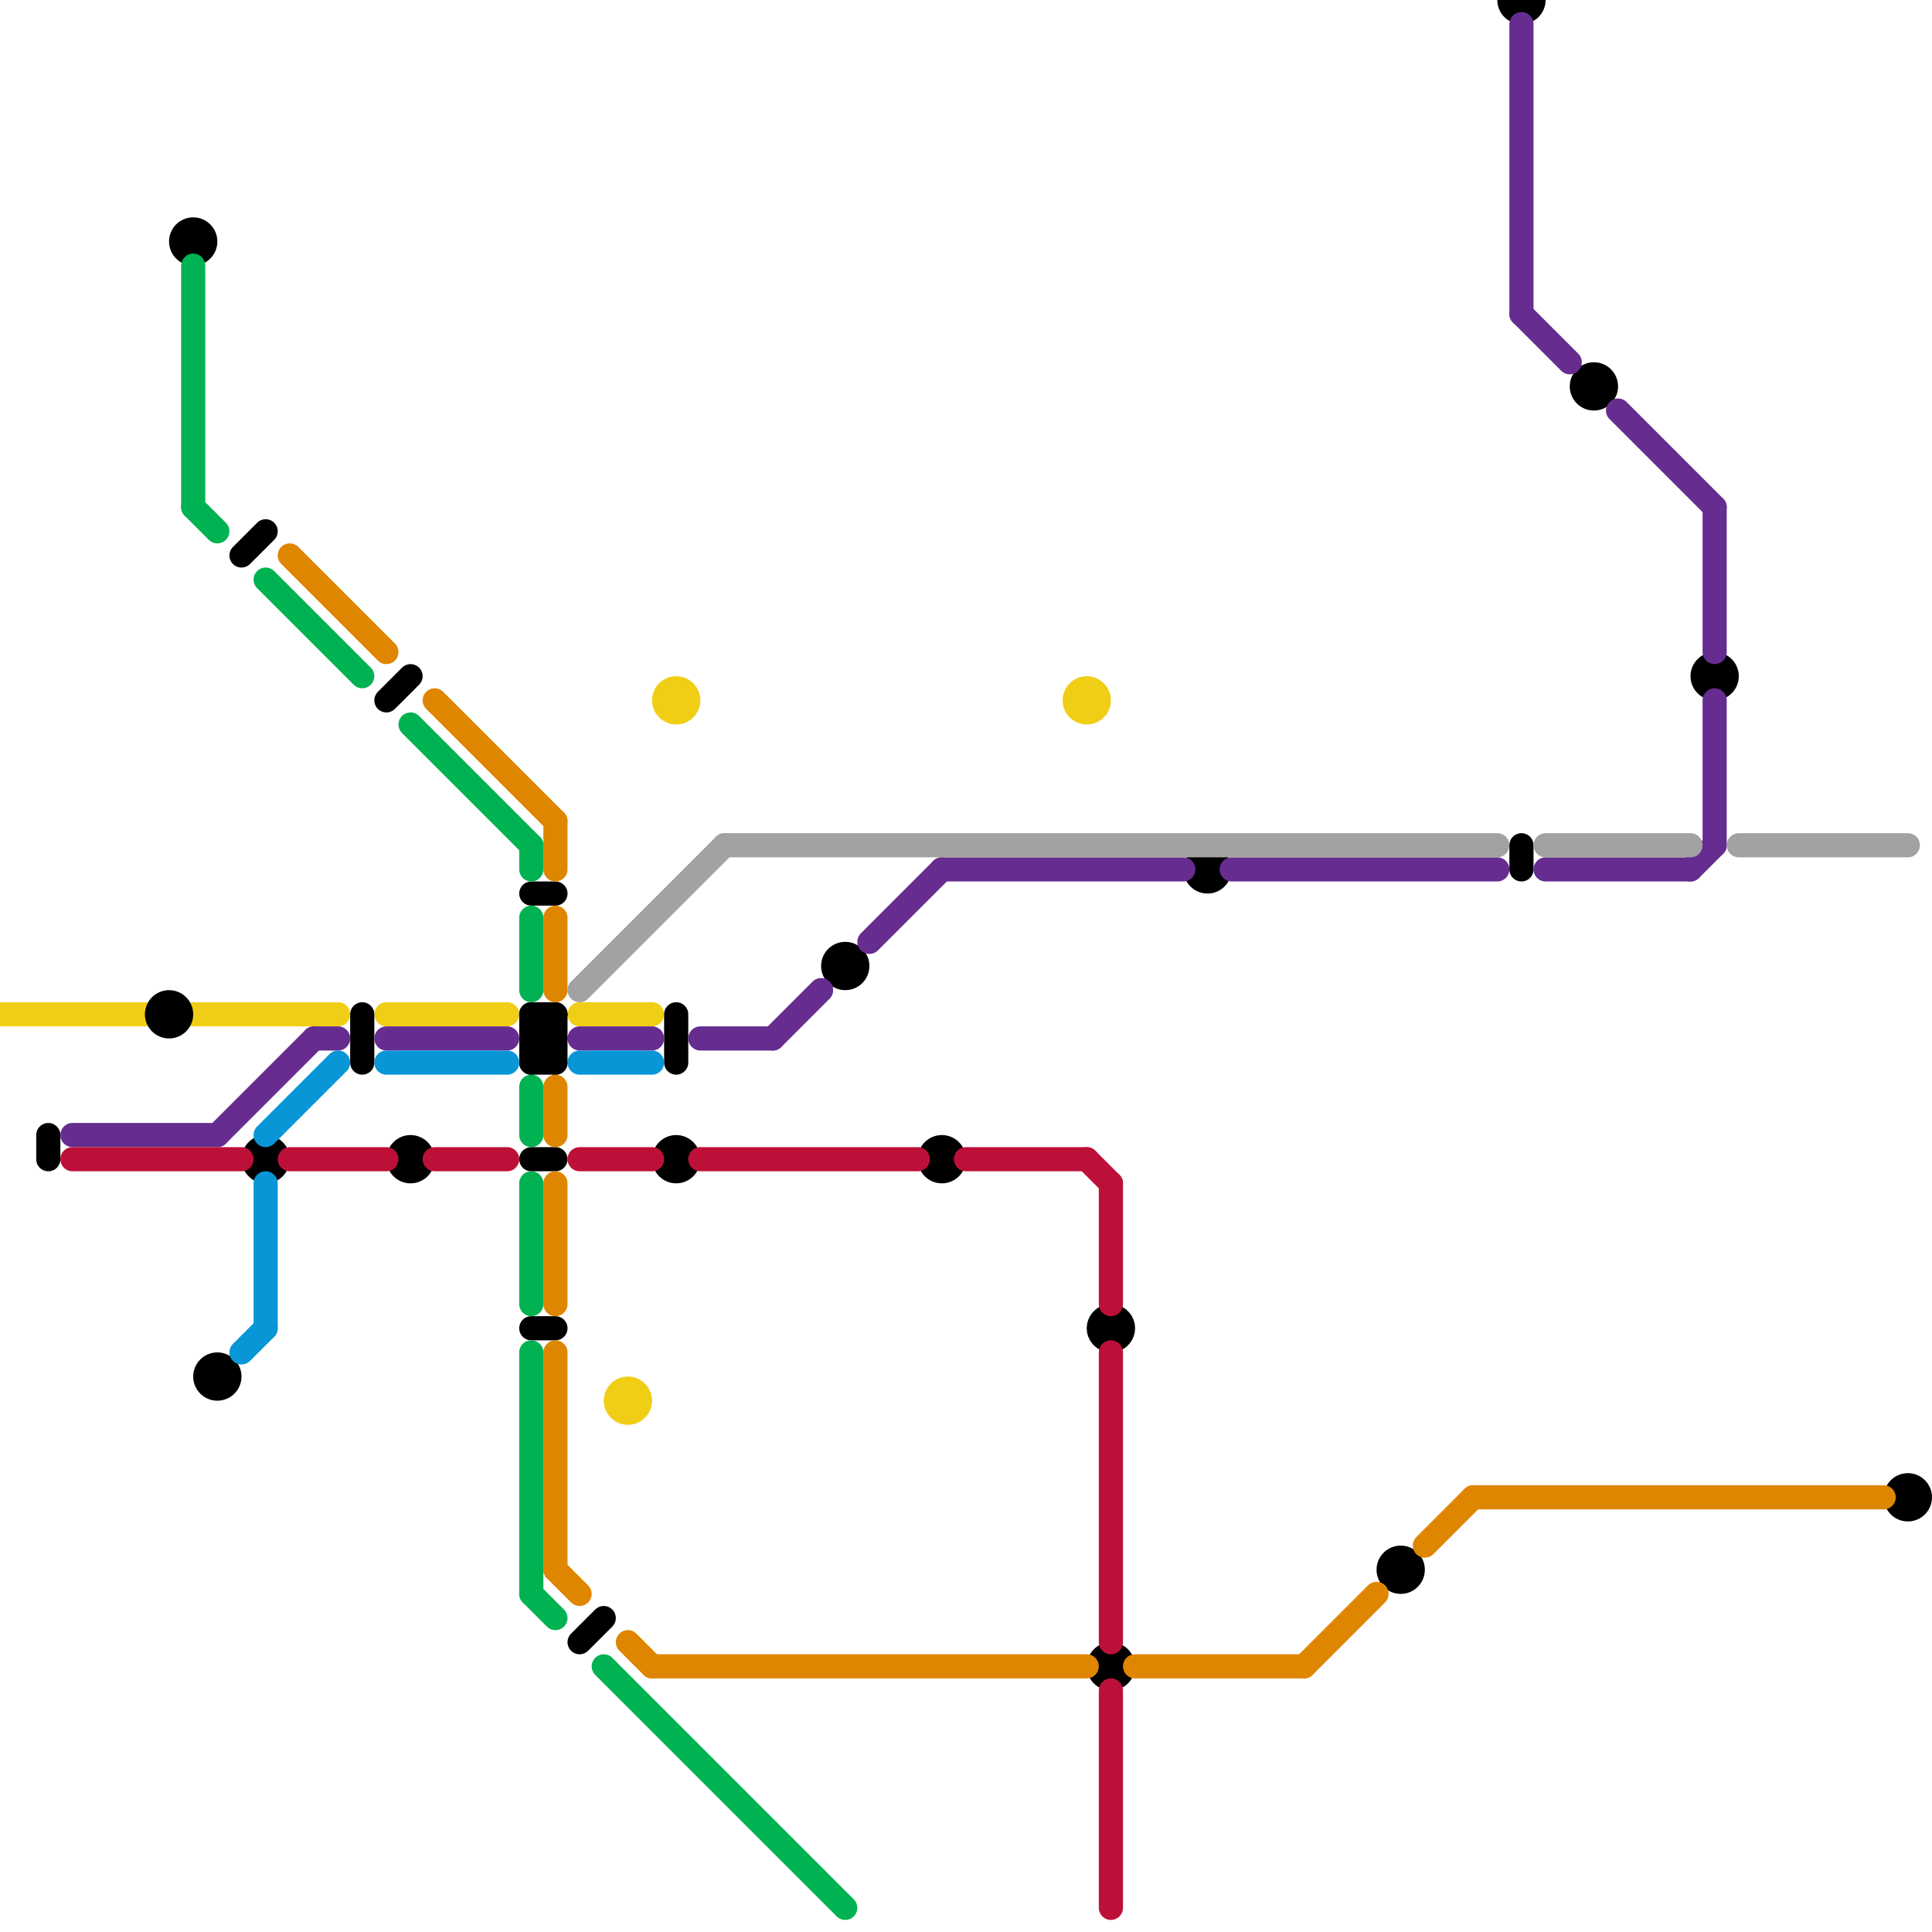 
<svg version="1.1" xmlns="http://www.w3.org/2000/svg" viewBox="0 0 80 80">
<style>line { stroke-width: 1; fill: none; stroke-linecap: round; stroke-linejoin: round; } .c0 { stroke: #f0ce15 } .c1 { stroke: #000000 } .c2 { stroke: #662c90 } .c3 { stroke: #bd1038 } .c4 { stroke: #0896d7 } .c5 { stroke: #00b251 } .c6 { stroke: #df8600 } .c7 { stroke: #a2a2a2 }</style><line class="c0" x1="8" y1="42" x2="14" y2="42"/><line class="c0" x1="0" y1="42" x2="6" y2="42"/><line class="c0" x1="16" y1="42" x2="21" y2="42"/><line class="c0" x1="24" y1="42" x2="27" y2="42"/><circle cx="28" cy="29" r="1" fill="#f0ce15" /><circle cx="45" cy="29" r="1" fill="#f0ce15" /><circle cx="26" cy="58" r="1" fill="#f0ce15" /><line class="c1" x1="22" y1="42" x2="23" y2="43"/><line class="c1" x1="22" y1="48" x2="23" y2="48"/><line class="c1" x1="10" y1="23" x2="11" y2="22"/><line class="c1" x1="22" y1="44" x2="23" y2="43"/><line class="c1" x1="22" y1="42" x2="22" y2="44"/><line class="c1" x1="24" y1="68" x2="25" y2="67"/><line class="c1" x1="22" y1="43" x2="23" y2="43"/><line class="c1" x1="22" y1="55" x2="23" y2="55"/><line class="c1" x1="15" y1="42" x2="15" y2="44"/><line class="c1" x1="22" y1="42" x2="23" y2="42"/><line class="c1" x1="16" y1="29" x2="17" y2="28"/><line class="c1" x1="22" y1="43" x2="23" y2="42"/><line class="c1" x1="22" y1="37" x2="23" y2="37"/><line class="c1" x1="63" y1="35" x2="63" y2="36"/><line class="c1" x1="28" y1="42" x2="28" y2="44"/><line class="c1" x1="22" y1="44" x2="23" y2="44"/><line class="c1" x1="2" y1="47" x2="2" y2="48"/><line class="c1" x1="23" y1="42" x2="23" y2="44"/><line class="c1" x1="22" y1="43" x2="23" y2="44"/><circle cx="46" cy="69" r="1" fill="#000000" /><circle cx="63" cy="0" r="1" fill="#000000" /><circle cx="50" cy="36" r="1" fill="#000000" /><circle cx="58" cy="65" r="1" fill="#000000" /><circle cx="79" cy="62" r="1" fill="#000000" /><circle cx="66" cy="16" r="1" fill="#000000" /><circle cx="7" cy="42" r="1" fill="#000000" /><circle cx="9" cy="57" r="1" fill="#000000" /><circle cx="11" cy="48" r="1" fill="#000000" /><circle cx="17" cy="48" r="1" fill="#000000" /><circle cx="28" cy="48" r="1" fill="#000000" /><circle cx="8" cy="10" r="1" fill="#000000" /><circle cx="71" cy="28" r="1" fill="#000000" /><circle cx="46" cy="55" r="1" fill="#000000" /><circle cx="39" cy="48" r="1" fill="#000000" /><circle cx="35" cy="40" r="1" fill="#000000" /><line class="c2" x1="29" y1="43" x2="32" y2="43"/><line class="c2" x1="71" y1="21" x2="71" y2="27"/><line class="c2" x1="9" y1="47" x2="13" y2="43"/><line class="c2" x1="70" y1="36" x2="71" y2="35"/><line class="c2" x1="13" y1="43" x2="14" y2="43"/><line class="c2" x1="71" y1="29" x2="71" y2="35"/><line class="c2" x1="36" y1="39" x2="39" y2="36"/><line class="c2" x1="32" y1="43" x2="34" y2="41"/><line class="c2" x1="64" y1="36" x2="70" y2="36"/><line class="c2" x1="51" y1="36" x2="62" y2="36"/><line class="c2" x1="24" y1="43" x2="27" y2="43"/><line class="c2" x1="63" y1="1" x2="63" y2="13"/><line class="c2" x1="3" y1="47" x2="9" y2="47"/><line class="c2" x1="67" y1="17" x2="71" y2="21"/><line class="c2" x1="16" y1="43" x2="21" y2="43"/><line class="c2" x1="39" y1="36" x2="49" y2="36"/><line class="c2" x1="63" y1="13" x2="65" y2="15"/><line class="c3" x1="40" y1="48" x2="45" y2="48"/><line class="c3" x1="46" y1="56" x2="46" y2="68"/><line class="c3" x1="12" y1="48" x2="16" y2="48"/><line class="c3" x1="46" y1="70" x2="46" y2="79"/><line class="c3" x1="3" y1="48" x2="10" y2="48"/><line class="c3" x1="18" y1="48" x2="21" y2="48"/><line class="c3" x1="46" y1="49" x2="46" y2="54"/><line class="c3" x1="29" y1="48" x2="38" y2="48"/><line class="c3" x1="45" y1="48" x2="46" y2="49"/><line class="c3" x1="24" y1="48" x2="27" y2="48"/><line class="c4" x1="24" y1="44" x2="27" y2="44"/><line class="c4" x1="16" y1="44" x2="21" y2="44"/><line class="c4" x1="10" y1="56" x2="11" y2="55"/><line class="c4" x1="11" y1="49" x2="11" y2="55"/><line class="c4" x1="11" y1="47" x2="14" y2="44"/><line class="c5" x1="17" y1="30" x2="22" y2="35"/><line class="c5" x1="8" y1="21" x2="9" y2="22"/><line class="c5" x1="22" y1="56" x2="22" y2="66"/><line class="c5" x1="11" y1="24" x2="15" y2="28"/><line class="c5" x1="22" y1="38" x2="22" y2="41"/><line class="c5" x1="8" y1="11" x2="8" y2="21"/><line class="c5" x1="25" y1="69" x2="35" y2="79"/><line class="c5" x1="22" y1="35" x2="22" y2="36"/><line class="c5" x1="22" y1="66" x2="23" y2="67"/><line class="c5" x1="22" y1="49" x2="22" y2="54"/><line class="c5" x1="22" y1="45" x2="22" y2="47"/><line class="c6" x1="27" y1="69" x2="45" y2="69"/><line class="c6" x1="23" y1="38" x2="23" y2="41"/><line class="c6" x1="23" y1="45" x2="23" y2="47"/><line class="c6" x1="47" y1="69" x2="54" y2="69"/><line class="c6" x1="23" y1="56" x2="23" y2="65"/><line class="c6" x1="54" y1="69" x2="57" y2="66"/><line class="c6" x1="61" y1="62" x2="78" y2="62"/><line class="c6" x1="23" y1="49" x2="23" y2="54"/><line class="c6" x1="18" y1="29" x2="23" y2="34"/><line class="c6" x1="23" y1="34" x2="23" y2="36"/><line class="c6" x1="59" y1="64" x2="61" y2="62"/><line class="c6" x1="12" y1="23" x2="16" y2="27"/><line class="c6" x1="26" y1="68" x2="27" y2="69"/><line class="c6" x1="23" y1="65" x2="24" y2="66"/><line class="c7" x1="72" y1="35" x2="79" y2="35"/><line class="c7" x1="30" y1="35" x2="62" y2="35"/><line class="c7" x1="64" y1="35" x2="70" y2="35"/><line class="c7" x1="24" y1="41" x2="30" y2="35"/>


</svg>

